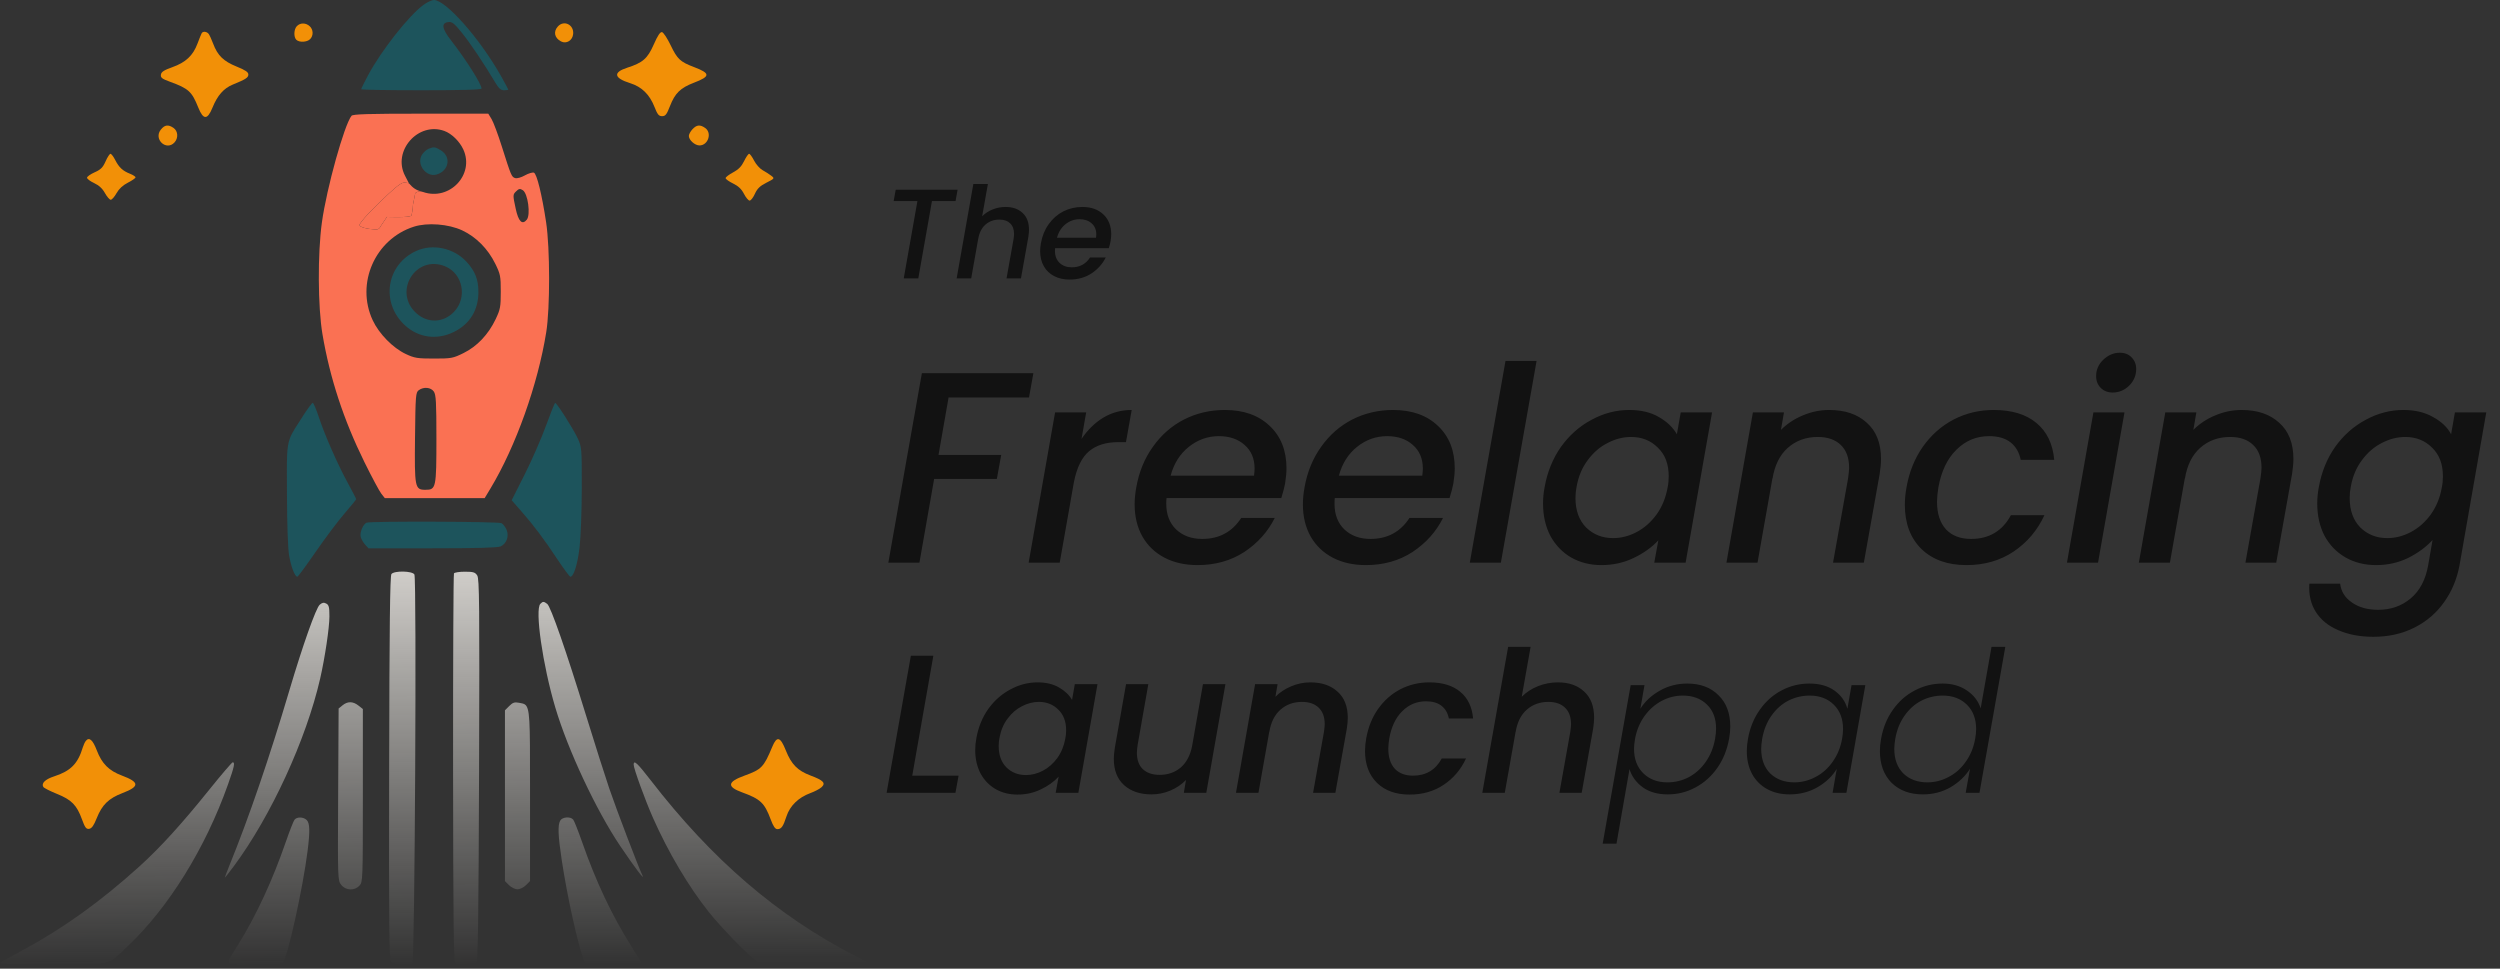 <?xml version="1.0" encoding="UTF-8"?> <svg xmlns="http://www.w3.org/2000/svg" width="431" height="167" viewBox="0 0 431 167" fill="none"><rect x="0" y="0" width="431" height="167" fill="#333333" stroke="none"/><path fill-rule="evenodd" clip-rule="evenodd" d="M72.67 33.03C72.753 33.053 72.84 33.076 72.931 33.099C72.84 33.067 72.753 33.045 72.67 33.03Z" fill="#F29007"></path><path d="M128.282 27.775C127.841 28.686 127.313 29.227 126.383 29.72C125.675 30.096 125.095 30.54 125.095 30.707C125.095 30.873 125.674 31.291 126.381 31.635C127.291 32.077 127.842 32.601 128.26 33.422C128.586 34.06 129.025 34.583 129.236 34.583C129.446 34.583 129.857 34.054 130.148 33.408C130.554 32.51 131.019 32.06 132.125 31.5C133.548 30.778 133.562 30.758 132.968 30.297C132.635 30.039 131.968 29.612 131.485 29.347C131.002 29.083 130.336 28.337 130.006 27.69C129.676 27.043 129.291 26.514 129.15 26.514C129.008 26.514 128.618 27.081 128.282 27.775Z" fill="#F29007"></path><path d="M112.715 7.652C111.64 10.097 110.833 10.806 108.143 11.671C105.647 12.474 105.824 13.455 108.626 14.333C110.634 14.962 111.992 16.288 112.837 18.444C113.348 19.747 113.581 20.029 114.144 20.029C114.715 20.029 114.941 19.742 115.492 18.32C116.366 16.062 117.294 15.154 119.641 14.257C122.499 13.165 122.504 12.649 119.671 11.573C117.271 10.662 116.774 10.202 115.638 7.835C115.054 6.617 114.374 5.583 114.128 5.538C113.817 5.48 113.387 6.123 112.715 7.652Z" fill="#F29007"></path><path d="M34.779 5.711C34.7 5.84 34.368 6.657 34.042 7.527C33.272 9.587 32.012 10.765 29.703 11.585C28.265 12.096 27.809 12.395 27.741 12.871C27.667 13.391 27.924 13.59 29.326 14.102C32.512 15.264 33.074 15.777 34.177 18.528C35.05 20.704 35.758 20.711 36.635 18.551C37.489 16.447 38.571 15.22 40.136 14.58C42.399 13.655 42.816 13.383 42.816 12.836C42.816 12.434 42.293 12.082 40.798 11.478C38.53 10.561 37.512 9.57 36.752 7.539C36.477 6.8 36.123 6.034 35.968 5.836C35.647 5.427 34.997 5.359 34.779 5.711Z" fill="#F29007"></path><path d="M18.2 27.822C17.733 28.877 17.368 29.242 16.313 29.709C15.594 30.027 15.005 30.447 15.005 30.642C15.005 30.836 15.556 31.252 16.23 31.565C17.059 31.95 17.661 32.506 18.092 33.286C18.443 33.92 18.893 34.439 19.092 34.439C19.291 34.439 19.741 33.927 20.092 33.301C20.512 32.552 21.18 31.935 22.047 31.495C22.771 31.127 23.363 30.714 23.363 30.578C23.363 30.442 22.941 30.163 22.426 29.96C21.151 29.455 20.52 28.871 19.868 27.595C19.565 27 19.196 26.514 19.047 26.514C18.9 26.514 18.518 27.102 18.2 27.822Z" fill="#F29007"></path><path d="M14.798 127.729C14.634 127.934 14.402 128.426 14.283 128.822C13.426 131.67 12.193 132.919 9.311 133.854C7.795 134.346 7.084 135.046 7.469 135.669C7.581 135.851 8.642 136.391 9.826 136.869C12.342 137.884 13.236 138.795 14.133 141.258C14.657 142.694 14.861 142.963 15.371 142.889C15.817 142.823 16.166 142.334 16.669 141.07C17.596 138.741 18.727 137.638 21.13 136.72C24.105 135.583 24.075 134.85 21.008 133.703C18.768 132.865 17.561 131.652 16.684 129.353C15.992 127.541 15.374 127.01 14.798 127.729Z" fill="#F29007"></path><path d="M133.147 128.728C131.668 132.271 131.306 132.647 128.342 133.721C125.391 134.79 125.272 135.63 127.932 136.6C131.117 137.762 131.8 138.409 132.875 141.287C133.314 142.464 133.645 142.944 134.014 142.944C134.705 142.944 135.01 142.516 135.593 140.728C136.182 138.923 137.657 137.484 139.676 136.743C140.454 136.458 141.338 135.993 141.642 135.709C142.402 135 141.958 134.531 139.741 133.702C137.518 132.871 136.428 131.769 135.488 129.402C134.531 126.993 133.942 126.824 133.147 128.728Z" fill="#F29007"></path><path d="M119.381 22.281C119.037 22.648 118.755 23.167 118.755 23.434C118.755 24.138 119.798 25.073 120.583 25.073C122.087 25.073 122.795 22.919 121.572 22.063C120.688 21.444 120.115 21.501 119.381 22.281Z" fill="#F29007"></path><path d="M96.176 4.562C95.361 5.463 95.592 6.547 96.726 7.143C97.644 7.626 98.704 6.977 98.813 5.866C98.97 4.26 97.228 3.399 96.176 4.562Z" fill="#F29007"></path><path d="M51.194 4.487C50.658 5.023 50.597 6.369 51.087 6.859C51.577 7.349 52.922 7.288 53.459 6.752C54.066 6.145 54.031 5.097 53.384 4.512C52.72 3.91 51.781 3.9 51.194 4.487Z" fill="#F29007"></path><path d="M27.721 22.355C26.424 24.005 28.687 26.097 30.091 24.546C30.771 23.794 30.693 22.599 29.927 22.063C29.014 21.423 28.389 21.506 27.721 22.355Z" fill="#F29007"></path><path fill-rule="evenodd" clip-rule="evenodd" d="M72.67 33.03C72.753 33.053 72.84 33.076 72.931 33.099C72.84 33.067 72.753 33.045 72.67 33.03Z" fill="url(#paint0_linear_53_16)"></path><path d="M36.113 136.099C31.293 142.091 27.64 146.105 24.055 149.351C17.447 155.334 11.024 159.962 4.184 163.666C2.131 164.778 0.257 165.815 0.019 165.971C-0.268 166.159 2.672 166.259 8.809 166.269C9.511 166.27 10.162 166.273 10.767 166.275C16.069 166.292 17.829 166.298 19.185 165.561C19.859 165.194 20.433 164.645 21.292 163.822L21.293 163.821L21.299 163.816C21.494 163.628 21.705 163.427 21.934 163.21C29.041 156.509 35.401 146.265 39.314 135.218C40.389 132.185 40.552 131.416 40.124 131.416C39.99 131.416 38.186 133.523 36.113 136.099Z" fill="url(#paint1_linear_53_16)"></path><path d="M55.117 104.258C54.469 104.82 52.196 111.241 49.889 119.024C46.456 130.611 42.915 140.945 39.523 149.279C39.071 150.391 38.733 151.301 38.773 151.301C38.813 151.301 39.511 150.408 40.323 149.315C46.69 140.752 52.798 127.476 55.197 116.983C56.019 113.388 56.79 108.212 56.792 106.281C56.793 104.672 56.701 104.297 56.244 104.052C55.827 103.829 55.554 103.879 55.117 104.258Z" fill="url(#paint2_linear_53_16)"></path><path d="M59.059 121.592L58.378 122.142L58.299 136.962C58.22 151.636 58.225 151.788 58.824 152.55C59.603 153.54 61.114 153.607 61.969 152.688C62.545 152.07 62.557 151.754 62.557 137.146V122.236L61.798 121.638C60.851 120.894 59.94 120.878 59.059 121.592Z" fill="url(#paint3_linear_53_16)"></path><path d="M50.783 141.309C50.608 141.519 49.944 143.203 49.307 145.05C47.018 151.69 44.205 157.776 41.141 162.721C40.925 163.068 40.727 163.382 40.548 163.666C39.743 164.939 39.324 165.6 39.507 165.942C39.704 166.312 40.606 166.306 42.487 166.293H42.489H42.492H42.496C42.88 166.29 43.305 166.287 43.773 166.287C47.349 166.287 48.486 166.196 48.798 165.884C49.575 165.106 52.234 153.053 53.029 146.698C53.455 143.292 53.417 141.915 52.882 141.379C52.329 140.827 51.214 140.789 50.783 141.309Z" fill="url(#paint4_linear_53_16)"></path><path d="M67.483 98.961C67.239 99.257 67.135 107.984 67.088 132.348C67.034 159.952 67.089 165.412 67.419 165.811C67.833 166.309 70.444 166.49 71.097 166.067C71.513 165.797 71.853 99.774 71.442 99.04C71.094 98.418 67.985 98.357 67.483 98.961Z" fill="url(#paint5_linear_53_16)"></path><path d="M78.264 98.849C78.167 99.007 78.098 114.142 78.111 132.483C78.13 158.425 78.213 165.88 78.487 166.055C79.114 166.452 81.769 166.319 82.141 165.871C82.403 165.554 82.512 157.593 82.592 132.657C82.684 104.208 82.641 99.773 82.275 99.21C81.916 98.659 81.599 98.562 80.147 98.562C79.209 98.562 78.362 98.691 78.264 98.849Z" fill="url(#paint6_linear_53_16)"></path><path d="M87.793 121.716L87.053 122.456V137.18V151.904L87.761 152.611C88.15 153 88.804 153.319 89.215 153.319C89.626 153.319 90.28 153 90.669 152.611L91.376 151.904V137.225L91.377 135.504C91.379 124.092 91.379 121.983 90.448 121.424C90.238 121.297 89.979 121.25 89.661 121.193C89.594 121.181 89.523 121.168 89.45 121.154C88.71 121.011 88.389 121.12 87.793 121.716Z" fill="url(#paint7_linear_53_16)"></path><path d="M96.574 141.484C96.139 142.297 96.208 144.055 96.843 148.275C97.786 154.552 99.622 162.862 100.648 165.495L100.957 166.287H105.821C108.496 166.287 110.685 166.238 110.685 166.178C110.685 166.117 109.841 164.723 108.809 163.08C105.443 157.72 102.75 152.011 100.336 145.117C99.672 143.222 98.99 141.504 98.82 141.299C98.341 140.722 96.919 140.839 96.574 141.484Z" fill="url(#paint8_linear_53_16)"></path><path d="M93.163 104.095C92.183 105.075 93.56 114.658 95.732 121.968C97.911 129.306 102.772 139.679 106.909 145.826C109.472 149.634 111.352 152.103 110.719 150.831C110.088 149.563 106.246 139.485 105.02 135.883C104.319 133.822 102.526 128.181 101.036 123.347C97.581 112.133 94.947 104.569 94.338 104.11C93.745 103.663 93.597 103.661 93.163 104.095Z" fill="url(#paint9_linear_53_16)"></path><path d="M109.244 131.82C109.244 132.503 111.208 137.912 112.582 141.015C115.202 146.927 118.692 152.824 122.152 157.178C124.255 159.824 128.856 164.578 130.248 165.543L131.334 166.295L140.667 166.219L150 166.143L147.306 164.743C133.901 157.781 122.742 148.178 112.178 134.514C109.871 131.53 109.244 130.955 109.244 131.82Z" fill="url(#paint10_linear_53_16)"></path><path fill-rule="evenodd" clip-rule="evenodd" d="M72.67 33.03C72.753 33.053 72.84 33.076 72.931 33.099C72.84 33.067 72.753 33.045 72.67 33.03Z" fill="#1D545C"></path><path d="M94.117 73.423C93.325 75.599 91.673 79.374 90.445 81.811L88.212 86.243L89.884 88.152C92.075 90.653 93.734 92.862 96.131 96.473C97.21 98.097 98.199 99.427 98.33 99.427C98.903 99.427 99.568 97.311 99.915 94.383C100.125 92.614 100.294 88.092 100.298 84.152C100.305 77.205 100.293 77.067 99.579 75.532C98.819 73.9 95.987 69.45 95.714 69.46C95.626 69.463 94.908 71.246 94.117 73.423Z" fill="#1D545C"></path><path d="M63.2 90.109C62.604 90.349 61.998 91.791 62.18 92.538C62.273 92.919 62.612 93.522 62.935 93.879L63.522 94.527H74.554C82.139 94.527 85.809 94.425 86.3 94.202C87.335 93.73 87.797 92.457 87.337 91.346C87.138 90.865 86.741 90.346 86.457 90.193C85.927 89.91 63.893 89.83 63.2 90.109Z" fill="#1D545C"></path><path d="M49.472 85.161C49.49 90.504 49.634 94.568 49.849 95.798C50.193 97.763 50.84 99.427 51.259 99.427C51.378 99.427 52.797 97.505 54.413 95.157C56.029 92.809 58.263 89.834 59.378 88.546C60.492 87.258 61.404 86.138 61.404 86.058C61.404 85.977 60.747 84.705 59.943 83.231C58.162 79.962 55.996 75.031 54.938 71.832C54.506 70.524 54.046 69.454 53.915 69.454C53.785 69.454 53.035 70.46 52.249 71.688C51.065 73.539 50.377 74.501 49.981 75.571C49.362 77.242 49.453 79.175 49.472 85.161Z" fill="#1D545C"></path><path fill-rule="evenodd" clip-rule="evenodd" d="M71.779 43.252C66.583 45.601 65.574 52.194 69.815 56.087C72.152 58.233 75.308 58.664 78.225 57.238C80.987 55.887 82.479 53.469 82.477 50.351C82.476 48.205 81.932 46.794 80.49 45.195C78.31 42.776 74.641 41.957 71.779 43.252ZM78.292 53.738C80.598 51.293 79.8 47.192 76.773 45.928C71.69 43.804 67.674 50.293 71.778 54.001C73.741 55.775 76.475 55.664 78.292 53.738Z" fill="#1D545C"></path><path d="M73.023 0.832C70.501 2.659 65.709 8.742 63.446 12.989C62.799 14.204 62.269 15.28 62.269 15.381C62.269 15.481 66.938 15.562 72.644 15.562C79.696 15.562 83.019 15.466 83.019 15.26C83.019 14.504 80.346 10.284 77.769 6.972C76.171 4.919 76.028 3.949 77.301 3.802C77.945 3.727 78.32 4.027 79.647 5.675C81.11 7.492 83.505 11.064 85.389 14.239C85.992 15.255 86.344 15.562 86.902 15.562C87.302 15.562 87.63 15.512 87.63 15.449C87.63 15.387 87.055 14.317 86.351 13.072C82.721 6.64 76.856 0 74.805 0C74.457 0 73.654 0.374 73.023 0.832Z" fill="#1D545C"></path><path d="M73.885 25.652C73.538 25.792 73.034 26.242 72.766 26.651C71.714 28.257 73.429 30.614 75.266 30.087C77.407 29.474 77.838 27.036 76.003 25.918C74.999 25.305 74.806 25.281 73.885 25.652Z" fill="#1D545C"></path><path fill-rule="evenodd" clip-rule="evenodd" d="M72.67 33.03C72.753 33.053 72.84 33.076 72.931 33.099C72.84 33.067 72.753 33.045 72.67 33.03Z" fill="#FA7153"></path><path d="M71.198 35.287L71.591 33.298C71.591 33.298 71.999 32.912 72.67 33.03C71.694 32.757 71.192 32.407 70.495 31.596L69.857 31.474C69.378 31.383 68.66 31.869 66.969 33.431C64.176 36.012 61.988 38.369 61.984 38.801C61.981 39.137 63.181 39.475 64.719 39.572C65.407 39.616 65.59 39.05 65.59 39.05L66.698 37.403C66.698 37.403 70.665 37.581 70.941 37.144C70.941 37.144 71.196 36.089 71.198 35.287Z" fill="#FA7153"></path><path fill-rule="evenodd" clip-rule="evenodd" d="M60.608 19.957C59.351 21.517 56.318 32.421 55.497 38.33C54.748 43.722 54.795 52.915 55.596 57.639C56.879 65.199 59.251 72.419 62.846 79.706C64.103 82.254 65.405 84.686 65.738 85.11L66.345 85.882H74.949H83.553L84.552 84.224C88.918 76.975 92.721 66.32 94.172 57.269C94.839 53.108 94.828 42.82 94.152 38.33C93.431 33.542 92.55 29.962 92.045 29.768C91.81 29.678 91.109 29.89 90.487 30.239C89.838 30.604 89.125 30.801 88.813 30.702C88.194 30.506 88.122 30.335 86.502 25.214C85.849 23.151 85.06 21.044 84.748 20.531L84.18 19.597H72.539C63.574 19.597 60.832 19.68 60.608 19.957ZM76.607 22.575C77.873 23.034 79.246 24.379 79.885 25.787C81.847 30.104 77.488 34.687 72.931 33.099C72.84 33.076 72.753 33.053 72.67 33.03C71.999 32.912 71.591 33.298 71.591 33.298L71.198 35.287C71.196 36.089 70.941 37.144 70.941 37.144C70.665 37.581 66.698 37.403 66.698 37.403L65.59 39.05C65.59 39.05 65.407 39.616 64.719 39.572C63.181 39.475 61.981 39.137 61.984 38.801C61.988 38.369 64.176 36.012 66.969 33.431C68.66 31.869 69.378 31.383 69.857 31.474L70.495 31.596L69.817 30.28C67.621 26.018 72.098 20.939 76.607 22.575ZM90.815 37.879C91.508 37.044 91.013 33.352 90.133 32.792C89.638 32.477 89.454 32.512 88.947 33.019C88.406 33.56 88.405 33.641 88.909 35.99C89.382 38.193 90.025 38.831 90.815 37.879ZM85.379 45.458C84.115 42.891 82.082 40.841 79.69 39.721C77.322 38.613 73.687 38.333 71.354 39.079C64.659 41.22 61.292 48.881 64.26 55.223C65.354 57.561 67.744 59.994 69.973 61.038C71.464 61.737 71.962 61.817 74.811 61.817C77.818 61.817 78.09 61.767 79.908 60.872C82.244 59.722 84.186 57.676 85.441 55.045C86.254 53.336 86.333 52.917 86.333 50.284C86.333 47.597 86.266 47.261 85.379 45.458ZM75.238 75.651C75.238 69.321 75.167 68.041 74.789 67.501C74.27 66.76 73.042 66.65 72.195 67.269C71.669 67.654 71.63 68.142 71.55 75.369C71.452 84.089 71.522 84.441 73.355 84.441C75.169 84.441 75.238 84.122 75.238 75.651Z" fill="#FA7153"></path><path d="M165.09 32.71L164.738 34.668H160.668L158.314 48H155.806L158.16 34.668H154.068L154.42 32.71H165.09ZM173.372 35.68C174.589 35.68 175.565 36.025 176.298 36.714C177.031 37.389 177.398 38.357 177.398 39.618C177.398 39.955 177.361 40.366 177.288 40.85L176.012 48H173.526L174.736 41.224C174.795 40.813 174.824 40.52 174.824 40.344C174.824 39.537 174.597 38.921 174.142 38.496C173.702 38.071 173.086 37.858 172.294 37.858C171.341 37.858 170.534 38.151 169.874 38.738C169.229 39.31 168.818 40.139 168.642 41.224V41.18L167.432 48H164.924L167.806 31.72H170.314L169.324 37.286C169.837 36.773 170.446 36.377 171.15 36.098C171.854 35.819 172.595 35.68 173.372 35.68ZM186.603 35.68C188.114 35.68 189.316 36.105 190.211 36.956C191.12 37.807 191.575 38.951 191.575 40.388C191.575 40.725 191.538 41.129 191.465 41.598C191.406 41.921 191.304 42.317 191.157 42.786H181.895C181.88 42.889 181.873 43.043 181.873 43.248C181.873 44.113 182.137 44.803 182.665 45.316C183.208 45.829 183.912 46.086 184.777 46.086C186.141 46.086 187.19 45.521 187.923 44.392H190.629C190.072 45.507 189.25 46.423 188.165 47.142C187.08 47.846 185.826 48.198 184.403 48.198C183.391 48.198 182.504 48 181.741 47.604C180.978 47.208 180.384 46.643 179.959 45.91C179.534 45.162 179.321 44.289 179.321 43.292C179.321 42.867 179.365 42.412 179.453 41.928C179.673 40.681 180.12 39.589 180.795 38.65C181.47 37.697 182.306 36.963 183.303 36.45C184.315 35.937 185.415 35.68 186.603 35.68ZM188.957 40.982C188.986 40.718 189.001 40.527 189.001 40.41C189.001 39.603 188.73 38.965 188.187 38.496C187.659 38.027 186.97 37.792 186.119 37.792C185.224 37.792 184.418 38.078 183.699 38.65C182.98 39.222 182.489 39.999 182.225 40.982H188.957Z" fill="#121212"></path><path d="M157.271 133.722H165.261L164.717 136.68H152.851L157.033 113.05H160.909L157.271 133.722ZM168.332 127.228C168.672 125.347 169.352 123.681 170.372 122.23C171.415 120.78 172.684 119.658 174.18 118.864C175.676 118.048 177.24 117.64 178.872 117.64C180.345 117.64 181.581 117.935 182.578 118.524C183.575 119.091 184.323 119.805 184.822 120.666L185.298 117.946H189.208L185.91 136.68H182L182.51 133.892C181.694 134.776 180.663 135.513 179.416 136.102C178.192 136.692 176.855 136.986 175.404 136.986C173.999 136.986 172.741 136.669 171.63 136.034C170.542 135.4 169.681 134.504 169.046 133.348C168.434 132.17 168.128 130.821 168.128 129.302C168.128 128.622 168.196 127.931 168.332 127.228ZM183.666 127.296C183.757 126.866 183.802 126.401 183.802 125.902C183.802 124.384 183.349 123.194 182.442 122.332C181.558 121.448 180.447 121.006 179.11 121.006C178.113 121.006 177.138 121.256 176.186 121.754C175.234 122.23 174.407 122.944 173.704 123.896C173.001 124.826 172.537 125.936 172.31 127.228C172.219 127.659 172.174 128.124 172.174 128.622C172.174 130.164 172.616 131.388 173.5 132.294C174.407 133.178 175.529 133.62 176.866 133.62C177.863 133.62 178.838 133.371 179.79 132.872C180.742 132.374 181.569 131.648 182.272 130.696C182.975 129.722 183.439 128.588 183.666 127.296ZM211.265 117.946L207.967 136.68H204.091L204.465 134.47C203.717 135.241 202.81 135.853 201.745 136.306C200.702 136.737 199.626 136.952 198.515 136.952C196.543 136.952 194.968 136.42 193.789 135.354C192.61 134.289 192.021 132.782 192.021 130.832C192.021 130.311 192.078 129.688 192.191 128.962L194.129 117.946H197.971L196.135 128.384C196.044 129.019 195.999 129.472 195.999 129.744C195.999 130.991 196.339 131.943 197.019 132.6C197.722 133.258 198.685 133.586 199.909 133.586C201.337 133.586 202.55 133.167 203.547 132.328C204.544 131.467 205.202 130.232 205.519 128.622L207.389 117.946H211.265ZM225.899 117.64C227.871 117.64 229.435 118.173 230.591 119.238C231.77 120.281 232.359 121.788 232.359 123.76C232.359 124.259 232.302 124.882 232.189 125.63L230.217 136.68H226.375L228.245 126.208C228.336 125.574 228.381 125.12 228.381 124.848C228.381 123.602 228.03 122.65 227.327 121.992C226.647 121.335 225.695 121.006 224.471 121.006C222.998 121.006 221.751 121.46 220.731 122.366C219.734 123.25 219.099 124.531 218.827 126.208V126.106L216.957 136.68H213.081L216.379 117.946H220.255L219.881 120.122C220.652 119.352 221.558 118.751 222.601 118.32C223.666 117.867 224.766 117.64 225.899 117.64ZM235.535 127.296C235.875 125.37 236.555 123.681 237.575 122.23C238.618 120.757 239.898 119.624 241.417 118.83C242.958 118.037 244.624 117.64 246.415 117.64C248.682 117.64 250.461 118.184 251.753 119.272C253.045 120.338 253.782 121.868 253.963 123.862H249.781C249.6 122.933 249.18 122.208 248.523 121.686C247.866 121.165 246.97 120.904 245.837 120.904C244.25 120.904 242.89 121.471 241.757 122.604C240.624 123.715 239.876 125.279 239.513 127.296C239.4 128.022 239.343 128.611 239.343 129.064C239.343 130.56 239.717 131.716 240.465 132.532C241.213 133.326 242.256 133.722 243.593 133.722C245.837 133.722 247.492 132.736 248.557 130.764H252.739C251.855 132.668 250.563 134.187 248.863 135.32C247.186 136.431 245.236 136.986 243.015 136.986C240.658 136.986 238.788 136.318 237.405 134.98C236.022 133.62 235.331 131.784 235.331 129.472C235.331 128.77 235.399 128.044 235.535 127.296ZM268.604 117.64C270.485 117.64 271.993 118.173 273.126 119.238C274.259 120.281 274.826 121.777 274.826 123.726C274.826 124.248 274.769 124.882 274.656 125.63L272.684 136.68H268.842L270.712 126.208C270.803 125.574 270.848 125.12 270.848 124.848C270.848 123.602 270.497 122.65 269.794 121.992C269.114 121.335 268.162 121.006 266.938 121.006C265.465 121.006 264.218 121.46 263.198 122.366C262.201 123.25 261.566 124.531 261.294 126.208V126.14L259.424 136.68H255.548L260.002 111.52H263.878L262.348 120.122C263.141 119.329 264.082 118.717 265.17 118.286C266.258 117.856 267.403 117.64 268.604 117.64ZM282.796 122.196C283.567 120.95 284.666 119.918 286.094 119.102C287.545 118.264 289.143 117.844 290.888 117.844C293.132 117.844 294.923 118.513 296.26 119.85C297.62 121.165 298.3 122.967 298.3 125.256C298.3 125.914 298.232 126.616 298.096 127.364C297.756 129.268 297.076 130.946 296.056 132.396C295.036 133.847 293.778 134.969 292.282 135.762C290.809 136.556 289.222 136.952 287.522 136.952C285.777 136.952 284.337 136.544 283.204 135.728C282.071 134.89 281.311 133.847 280.926 132.6L278.682 145.452H276.302L281.13 118.116H283.51L282.796 122.196ZM295.682 127.364C295.795 126.684 295.852 126.106 295.852 125.63C295.852 123.84 295.319 122.446 294.254 121.448C293.211 120.428 291.829 119.918 290.106 119.918C288.837 119.918 287.624 120.224 286.468 120.836C285.312 121.448 284.326 122.321 283.51 123.454C282.694 124.588 282.15 125.902 281.878 127.398C281.765 128.033 281.708 128.6 281.708 129.098C281.708 130.866 282.241 132.272 283.306 133.314C284.371 134.357 285.754 134.878 287.454 134.878C288.769 134.878 289.993 134.584 291.126 133.994C292.282 133.382 293.257 132.51 294.05 131.376C294.866 130.22 295.41 128.883 295.682 127.364ZM301.353 127.364C301.693 125.46 302.373 123.794 303.393 122.366C304.413 120.916 305.66 119.805 307.133 119.034C308.629 118.241 310.227 117.844 311.927 117.844C313.695 117.844 315.146 118.252 316.279 119.068C317.413 119.884 318.149 120.927 318.489 122.196L319.203 118.116H321.583L318.319 136.68H315.939L316.653 132.566C315.883 133.836 314.772 134.89 313.321 135.728C311.893 136.544 310.295 136.952 308.527 136.952C307.054 136.952 305.762 136.646 304.651 136.034C303.541 135.422 302.679 134.561 302.067 133.45C301.455 132.317 301.149 130.991 301.149 129.472C301.149 128.815 301.217 128.112 301.353 127.364ZM317.571 127.398C317.685 126.764 317.741 126.197 317.741 125.698C317.741 123.93 317.209 122.525 316.143 121.482C315.078 120.44 313.695 119.918 311.995 119.918C310.681 119.918 309.445 120.213 308.289 120.802C307.156 121.392 306.193 122.253 305.399 123.386C304.606 124.497 304.073 125.823 303.801 127.364C303.688 128.044 303.631 128.622 303.631 129.098C303.631 130.889 304.153 132.306 305.195 133.348C306.261 134.368 307.643 134.878 309.343 134.878C310.613 134.878 311.825 134.572 312.981 133.96C314.16 133.348 315.146 132.476 315.939 131.342C316.755 130.209 317.299 128.894 317.571 127.398ZM324.297 127.364C324.637 125.46 325.317 123.794 326.337 122.366C327.357 120.916 328.615 119.805 330.111 119.034C331.607 118.241 333.205 117.844 334.905 117.844C336.537 117.844 337.931 118.241 339.087 119.034C340.265 119.828 341.059 120.859 341.467 122.128L343.337 111.52H345.717L341.263 136.68H338.883L339.631 132.532C338.815 133.824 337.693 134.89 336.265 135.728C334.837 136.544 333.25 136.952 331.505 136.952C329.261 136.952 327.459 136.284 326.099 134.946C324.761 133.586 324.093 131.762 324.093 129.472C324.093 128.815 324.161 128.112 324.297 127.364ZM340.515 127.398C340.628 126.764 340.685 126.197 340.685 125.698C340.685 123.93 340.152 122.525 339.087 121.482C338.021 120.44 336.639 119.918 334.939 119.918C333.624 119.918 332.389 120.213 331.233 120.802C330.099 121.392 329.136 122.253 328.343 123.386C327.549 124.497 327.017 125.823 326.745 127.364C326.631 128.044 326.575 128.622 326.575 129.098C326.575 130.889 327.096 132.306 328.139 133.348C329.204 134.368 330.587 134.878 332.287 134.878C333.556 134.878 334.769 134.572 335.925 133.96C337.103 133.348 338.089 132.476 338.883 131.342C339.699 130.209 340.243 128.894 340.515 127.398Z" fill="#121212"></path><path d="M178.154 64.335L177.402 68.518H163.537L161.798 78.435H172.608L171.856 82.571H161.046L158.508 97H153.15L158.931 64.335H178.154ZM186.456 75.662C187.521 74.095 188.775 72.873 190.216 71.996C191.689 71.119 193.318 70.68 195.104 70.68L194.117 76.226H192.754C190.686 76.226 189.025 76.743 187.772 77.777C186.519 78.811 185.641 80.597 185.14 83.135L182.696 97H177.338L181.897 71.103H187.255L186.456 75.662ZM211.168 70.68C214.396 70.68 216.965 71.589 218.876 73.406C220.819 75.223 221.79 77.667 221.79 80.738C221.79 81.459 221.712 82.32 221.555 83.323C221.43 84.012 221.211 84.858 220.897 85.861H201.11C201.079 86.08 201.063 86.409 201.063 86.848C201.063 88.697 201.627 90.169 202.755 91.266C203.914 92.363 205.418 92.911 207.267 92.911C210.181 92.911 212.422 91.705 213.988 89.292H219.769C218.579 91.673 216.824 93.632 214.505 95.167C212.186 96.671 209.507 97.423 206.468 97.423C204.306 97.423 202.41 97 200.781 96.154C199.152 95.308 197.883 94.102 196.974 92.535C196.065 90.937 195.611 89.073 195.611 86.942C195.611 86.033 195.705 85.062 195.893 84.028C196.363 81.365 197.319 79.03 198.76 77.025C200.201 74.988 201.987 73.422 204.118 72.325C206.28 71.228 208.63 70.68 211.168 70.68ZM216.197 82.007C216.26 81.443 216.291 81.036 216.291 80.785C216.291 79.062 215.712 77.699 214.552 76.696C213.424 75.693 211.951 75.192 210.134 75.192C208.223 75.192 206.5 75.803 204.964 77.025C203.429 78.247 202.379 79.908 201.815 82.007H216.197ZM240.176 70.68C243.403 70.68 245.973 71.589 247.884 73.406C249.827 75.223 250.798 77.667 250.798 80.738C250.798 81.459 250.72 82.32 250.563 83.323C250.438 84.012 250.218 84.858 249.905 85.861H230.118C230.087 86.08 230.071 86.409 230.071 86.848C230.071 88.697 230.635 90.169 231.763 91.266C232.922 92.363 234.426 92.911 236.275 92.911C239.189 92.911 241.429 91.705 242.996 89.292H248.777C247.586 91.673 245.832 93.632 243.513 95.167C241.194 96.671 238.515 97.423 235.476 97.423C233.314 97.423 231.418 97 229.789 96.154C228.16 95.308 226.891 94.102 225.982 92.535C225.073 90.937 224.619 89.073 224.619 86.942C224.619 86.033 224.713 85.062 224.901 84.028C225.371 81.365 226.327 79.03 227.768 77.025C229.209 74.988 230.995 73.422 233.126 72.325C235.288 71.228 237.638 70.68 240.176 70.68ZM245.205 82.007C245.268 81.443 245.299 81.036 245.299 80.785C245.299 79.062 244.719 77.699 243.56 76.696C242.432 75.693 240.959 75.192 239.142 75.192C237.231 75.192 235.507 75.803 233.972 77.025C232.437 78.247 231.387 79.908 230.823 82.007H245.205ZM264.907 62.22L258.75 97H253.392L259.549 62.22H264.907ZM266.301 83.934C266.771 81.333 267.711 79.03 269.121 77.025C270.563 75.02 272.317 73.469 274.385 72.372C276.453 71.244 278.615 70.68 280.871 70.68C282.908 70.68 284.616 71.087 285.994 71.902C287.373 72.685 288.407 73.672 289.096 74.863L289.754 71.103H295.159L290.6 97H285.195L285.9 93.146C284.772 94.368 283.347 95.386 281.623 96.201C279.931 97.016 278.083 97.423 276.077 97.423C274.135 97.423 272.396 96.984 270.86 96.107C269.356 95.23 268.166 93.992 267.288 92.394C266.442 90.765 266.019 88.9 266.019 86.801C266.019 85.861 266.113 84.905 266.301 83.934ZM287.498 84.028C287.624 83.433 287.686 82.79 287.686 82.101C287.686 80.002 287.06 78.357 285.806 77.166C284.584 75.944 283.049 75.333 281.2 75.333C279.822 75.333 278.474 75.678 277.158 76.367C275.842 77.025 274.699 78.012 273.727 79.328C272.756 80.613 272.114 82.148 271.8 83.934C271.675 84.529 271.612 85.172 271.612 85.861C271.612 87.992 272.223 89.684 273.445 90.937C274.699 92.159 276.25 92.77 278.098 92.77C279.477 92.77 280.824 92.425 282.14 91.736C283.456 91.047 284.6 90.044 285.571 88.728C286.543 87.381 287.185 85.814 287.498 84.028ZM315.357 70.68C318.083 70.68 320.245 71.416 321.843 72.889C323.472 74.33 324.287 76.414 324.287 79.14C324.287 79.829 324.209 80.691 324.052 81.725L321.326 97H316.015L318.6 82.524C318.725 81.647 318.788 81.02 318.788 80.644C318.788 78.921 318.302 77.605 317.331 76.696C316.391 75.787 315.075 75.333 313.383 75.333C311.346 75.333 309.623 75.96 308.213 77.213C306.834 78.435 305.957 80.205 305.581 82.524V82.383L302.996 97H297.638L302.197 71.103H307.555L307.038 74.111C308.103 73.046 309.357 72.215 310.798 71.62C312.271 70.993 313.79 70.68 315.357 70.68ZM328.677 84.028C329.147 81.365 330.087 79.03 331.497 77.025C332.939 74.988 334.709 73.422 336.808 72.325C338.939 71.228 341.242 70.68 343.717 70.68C346.851 70.68 349.31 71.432 351.096 72.936C352.882 74.409 353.901 76.524 354.151 79.281H348.37C348.12 77.996 347.54 76.994 346.631 76.273C345.723 75.552 344.485 75.192 342.918 75.192C340.725 75.192 338.845 75.975 337.278 77.542C335.712 79.077 334.678 81.239 334.176 84.028C334.02 85.031 333.941 85.845 333.941 86.472C333.941 88.54 334.458 90.138 335.492 91.266C336.526 92.363 337.968 92.911 339.816 92.911C342.918 92.911 345.206 91.548 346.678 88.822H352.459C351.237 91.454 349.451 93.553 347.101 95.12C344.783 96.655 342.088 97.423 339.017 97.423C335.759 97.423 333.174 96.499 331.262 94.65C329.351 92.77 328.395 90.232 328.395 87.036C328.395 86.065 328.489 85.062 328.677 84.028ZM364.238 67.672C363.392 67.672 362.703 67.406 362.17 66.873C361.637 66.34 361.371 65.667 361.371 64.852C361.371 63.755 361.778 62.815 362.593 62.032C363.439 61.217 364.395 60.81 365.46 60.81C366.306 60.81 366.98 61.076 367.481 61.609C368.014 62.142 368.28 62.815 368.28 63.63C368.28 64.727 367.873 65.682 367.058 66.497C366.243 67.28 365.303 67.672 364.238 67.672ZM366.259 71.103L361.7 97H356.342L360.901 71.103H366.259ZM386.454 70.68C389.18 70.68 391.342 71.416 392.94 72.889C394.569 74.33 395.384 76.414 395.384 79.14C395.384 79.829 395.305 80.691 395.149 81.725L392.423 97H387.112L389.697 82.524C389.822 81.647 389.885 81.02 389.885 80.644C389.885 78.921 389.399 77.605 388.428 76.696C387.488 75.787 386.172 75.333 384.48 75.333C382.443 75.333 380.72 75.96 379.31 77.213C377.931 78.435 377.054 80.205 376.678 82.524V82.383L374.093 97H368.735L373.294 71.103H378.652L378.135 74.111C379.2 73.046 380.453 72.215 381.895 71.62C383.367 70.993 384.887 70.68 386.454 70.68ZM414.344 70.68C416.349 70.68 418.057 71.087 419.467 71.902C420.908 72.685 421.942 73.672 422.569 74.863L423.227 71.103H428.632L424.026 97.423C423.587 99.804 422.71 101.919 421.394 103.768C420.078 105.648 418.37 107.121 416.271 108.186C414.172 109.251 411.806 109.784 409.174 109.784C406.887 109.784 404.881 109.408 403.158 108.656C401.435 107.935 400.134 106.886 399.257 105.507C398.38 104.128 398.004 102.499 398.129 100.619H403.44C403.597 101.966 404.27 103.047 405.461 103.862C406.652 104.708 408.171 105.131 410.02 105.131C412.182 105.131 414.046 104.473 415.613 103.157C417.18 101.841 418.182 99.93 418.621 97.423L419.373 93.099C418.245 94.321 416.835 95.355 415.143 96.201C413.451 97.016 411.618 97.423 409.644 97.423C407.67 97.423 405.915 96.984 404.38 96.107C402.845 95.23 401.638 93.992 400.761 92.394C399.915 90.765 399.492 88.9 399.492 86.801C399.492 85.861 399.586 84.905 399.774 83.934C400.244 81.333 401.184 79.03 402.594 77.025C404.035 75.02 405.79 73.469 407.858 72.372C409.926 71.244 412.088 70.68 414.344 70.68ZM420.971 84.028C421.096 83.433 421.159 82.79 421.159 82.101C421.159 80.002 420.532 78.357 419.279 77.166C418.057 75.944 416.522 75.333 414.673 75.333C413.294 75.333 411.947 75.678 410.631 76.367C409.315 77.025 408.171 78.012 407.2 79.328C406.229 80.613 405.586 82.148 405.273 83.934C405.148 84.529 405.085 85.172 405.085 85.861C405.085 87.992 405.696 89.684 406.918 90.937C408.171 92.159 409.722 92.77 411.571 92.77C412.95 92.77 414.297 92.425 415.613 91.736C416.929 91.047 418.073 90.044 419.044 88.728C420.015 87.381 420.658 85.814 420.971 84.028Z" fill="#121212"></path><defs><linearGradient id="paint0_linear_53_16" x1="74.622" y1="83.544" x2="75" y2="166.303" gradientUnits="userSpaceOnUse"><stop stop-color="#F2EFEA"></stop><stop offset="1" stop-color="#F2EFEA" stop-opacity="0"></stop></linearGradient><linearGradient id="paint1_linear_53_16" x1="74.622" y1="83.544" x2="75" y2="166.303" gradientUnits="userSpaceOnUse"><stop stop-color="#F2EFEA"></stop><stop offset="1" stop-color="#F2EFEA" stop-opacity="0"></stop></linearGradient><linearGradient id="paint2_linear_53_16" x1="74.622" y1="83.544" x2="75" y2="166.303" gradientUnits="userSpaceOnUse"><stop stop-color="#F2EFEA"></stop><stop offset="1" stop-color="#F2EFEA" stop-opacity="0"></stop></linearGradient><linearGradient id="paint3_linear_53_16" x1="74.622" y1="83.544" x2="75" y2="166.303" gradientUnits="userSpaceOnUse"><stop stop-color="#F2EFEA"></stop><stop offset="1" stop-color="#F2EFEA" stop-opacity="0"></stop></linearGradient><linearGradient id="paint4_linear_53_16" x1="74.622" y1="83.544" x2="75" y2="166.303" gradientUnits="userSpaceOnUse"><stop stop-color="#F2EFEA"></stop><stop offset="1" stop-color="#F2EFEA" stop-opacity="0"></stop></linearGradient><linearGradient id="paint5_linear_53_16" x1="74.622" y1="83.544" x2="75" y2="166.303" gradientUnits="userSpaceOnUse"><stop stop-color="#F2EFEA"></stop><stop offset="1" stop-color="#F2EFEA" stop-opacity="0"></stop></linearGradient><linearGradient id="paint6_linear_53_16" x1="74.622" y1="83.544" x2="75" y2="166.303" gradientUnits="userSpaceOnUse"><stop stop-color="#F2EFEA"></stop><stop offset="1" stop-color="#F2EFEA" stop-opacity="0"></stop></linearGradient><linearGradient id="paint7_linear_53_16" x1="74.622" y1="83.544" x2="75" y2="166.303" gradientUnits="userSpaceOnUse"><stop stop-color="#F2EFEA"></stop><stop offset="1" stop-color="#F2EFEA" stop-opacity="0"></stop></linearGradient><linearGradient id="paint8_linear_53_16" x1="74.622" y1="83.544" x2="75" y2="166.303" gradientUnits="userSpaceOnUse"><stop stop-color="#F2EFEA"></stop><stop offset="1" stop-color="#F2EFEA" stop-opacity="0"></stop></linearGradient><linearGradient id="paint9_linear_53_16" x1="74.622" y1="83.544" x2="75" y2="166.303" gradientUnits="userSpaceOnUse"><stop stop-color="#F2EFEA"></stop><stop offset="1" stop-color="#F2EFEA" stop-opacity="0"></stop></linearGradient><linearGradient id="paint10_linear_53_16" x1="74.622" y1="83.544" x2="75" y2="166.303" gradientUnits="userSpaceOnUse"><stop stop-color="#F2EFEA"></stop><stop offset="1" stop-color="#F2EFEA" stop-opacity="0"></stop></linearGradient></defs></svg> 